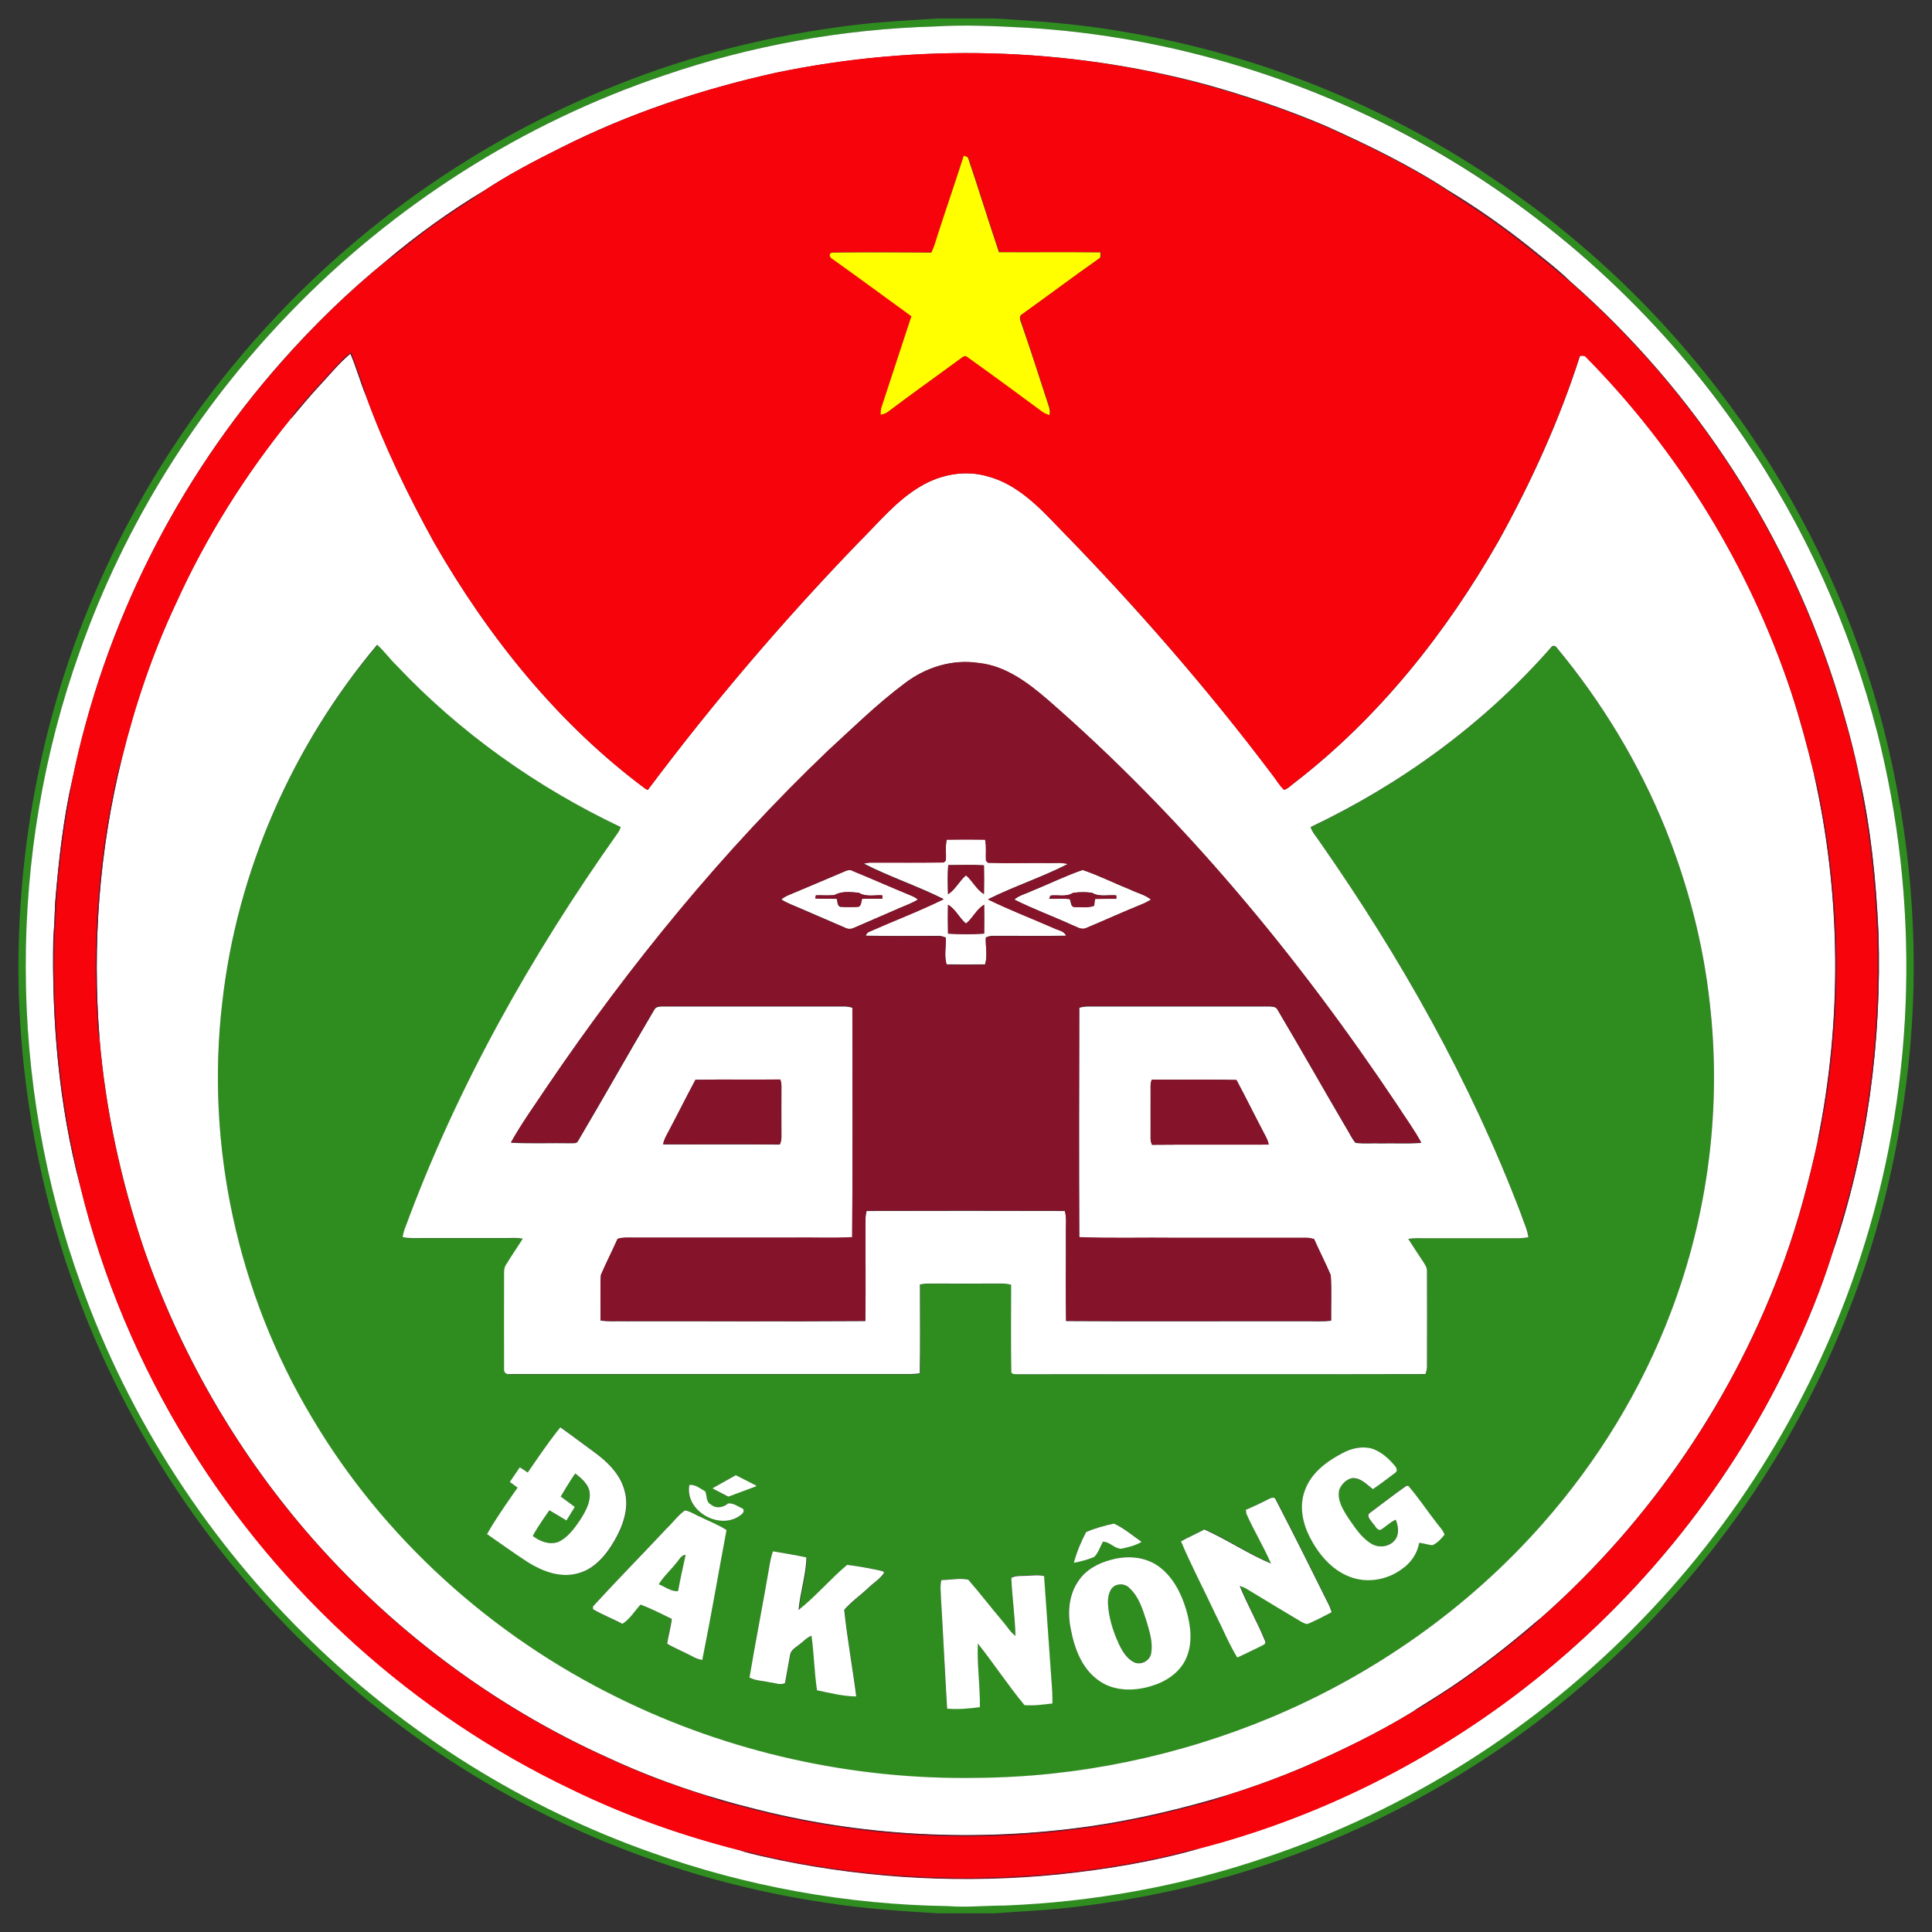 <?xml version="1.0" encoding="UTF-8"?> <svg xmlns="http://www.w3.org/2000/svg" xmlns:xlink="http://www.w3.org/1999/xlink" version="1.1" id="Layer_1" x="0px" y="0px" viewBox="0 0 1044 1044" style="enable-background:new 0 0 1044 1044;" xml:space="preserve"><rect x="0" y="0" width="1044" height="1044" fill="#333333" stroke="none"/> <style type="text/css"> .st0{fill:#2F8D20;} .st1{fill:#FFFFFF;} .st2{fill:#F7030C;} .st3{fill:#FFFF00;} .st4{fill:#851329;} </style> <g> <g> <g> <path class="st0" d="M506.6,10h30.5c23.5,1.3,47.1,3.1,70.3,7.2C683.5,29.9,756.4,60.2,819,105c55,39,102,89.2,137.7,146.3 c31.4,50.4,54.2,106.4,66.3,164.6c11.8,56.1,14.4,114.2,6.9,171c-5.4,41.9-15.7,83.3-31.4,122.6c-26.3,67.2-67.3,128.5-119,178.9 c-51.6,50.4-114,89.8-181.8,114.5c-40.1,14.7-82.1,24.1-124.6,28.4c-11.9,1.2-23.8,1.7-35.7,2.6h-30.6 c-19.9-1.2-39.9-2.5-59.7-5.6c-83.3-12.1-163.4-45.4-230.8-95.8c-59.1-43.9-108.5-100.7-143.7-165.3 C32.6,694.6,11.3,611.9,10,529c-0.8-72.1,13.3-144.6,42.2-210.8c28-64.8,69.8-123.5,121.5-171.5 c46.5-43.1,100.9-77.6,159.9-100.9c41-16.4,84.3-27,128.2-32.3C476.8,11.7,491.7,11,506.6,10z M505.2,14.3 c-49.8,1.4-99.4,10.3-146.5,26.5c-76.3,25.7-146,70.2-201.9,128c-50.4,52-89.6,114.9-113.7,183.2c-39.1,109.5-38.9,232.7,0.7,342 c26.1,72.9,69.4,139.5,125,193.2c52,50.4,114.8,89.5,183.1,113.6c51.3,18.4,105.7,28.2,160.2,29c10.3,0.8,20.6-0.2,30.9-0.3 c47.6-1.9,95-10.4,140.1-25.7c77.3-25.6,148.1-70.6,204.6-129.3c55.2-57.1,96.8-127.3,120.1-203.2 c27.5-88.9,29.5-185.3,6.7-275.4c-14.7-57-39.2-111.5-72.5-160.1c-42.3-62.1-98.6-114.6-163.4-152.7 C710.8,43.6,633.6,19.7,555,15C538.5,14.1,521.8,13.3,505.2,14.3z"></path> </g> <g> <path class="st0" d="M120.1,541.8C128,470.9,158,403,203.9,348.6c0.1-0.1,0.3-0.1,0.4,0c3.7,3.3,6.6,7.4,10.2,10.9 c34.3,36.5,75.8,65.9,121,87.4c0.1,0.1,0.2,0.2,0.1,0.3c-0.4,1.1-0.9,2.2-1.6,3.1c-46.6,65.9-86.6,136.8-114.6,212.6 c-0.7,1.8-1.2,3.6-1.5,5.5c0,0.1,0.1,0.3,0.2,0.3c3.6,0.7,7.2,0.4,10.8,0.4c15,0,30,0,45,0c2.8,0,5.7-0.2,8.5,0.4 c0.2,0,0.3,0.2,0.2,0.4c-3,4.6-6,9.1-8.9,13.8c-1.1,1.6-1,3.5-1,5.4c0.1,17,0,34,0,50.9c-0.2,1.9,1.3,3.1,3.1,2.7 c70.7,0,141.4,0,212.2,0c3,0,6,0.1,9-0.3c0.1,0,0.2-0.1,0.2-0.3c0.3-15.8,0.1-31.7,0.1-47.6c0-0.1,0.1-0.2,0.2-0.3 c1.4-0.3,2.9-0.5,4.4-0.5c13.4,0.1,26.7,0,40.1,0c1.5-0.1,2.9,0.2,4.4,0.5c0.1,0,0.2,0.1,0.2,0.3c-0.1,15.5-0.2,31.1,0.1,46.6 c-0.2,1.7,2.1,1.4,3.2,1.6c0,0,0,0,0,0c73.5-0.1,146.9,0.1,220.4-0.1c0.1,0,0.2-0.1,0.2-0.2c0.4-1.5,0.8-3,0.7-4.5 c-0.1-17,0-34,0-51c0.1-2-1.1-3.6-2.1-5.1c-2.6-4-5.2-8-7.8-11.9c-0.1-0.2,0-0.4,0.2-0.4c2.8-0.6,5.6-0.3,8.5-0.4c17,0,34,0,51,0 c1.6,0,3.2-0.2,4.8-0.4c0.1,0,0.2-0.2,0.2-0.3c-0.6-4.4-2.7-8.4-4.1-12.5c-27.2-71.5-65-138.6-108.8-201.1 c-1.6-2.5-3.8-4.7-4.8-7.6c0-0.1,0-0.3,0.1-0.3c49-23.3,93.7-56,129.6-96.8c0.6-1.2,2.3-1.3,3.1-0.2c24.5,29.5,44.6,62.7,59,98.3 c12,30,20.3,61.6,23.8,93.8c6.5,56.3-0.8,114-20.9,166.9c-15.8,42.1-39.7,81-69.5,114.7c-40,45.4-90.8,81.1-146.5,104.5 c-50.3,21-104.6,32.3-159.1,32.7c-67,1.2-134.2-13.7-194.3-43.4c-68-33.5-126.8-86.3-165.4-151.7 C128.5,698.9,111,619,120.1,541.8z M285,795.5c-0.6-0.4-2.6-1.7-3.8-2.4c-0.1-0.1-0.2,0-0.3,0.1c-1.4,2.1-4.5,6.5-5.2,7.5 c-0.1,0.1,0,0.3,0.1,0.3l3.8,2.8c0.1,0.1,0.1,0.2,0.1,0.3c-1.3,1.9-11.7,16.4-16.2,24.7c-0.1,0.1,0,0.3,0.1,0.3 c7.4,5.1,14.7,10.4,22.2,15.3c7.8,4.8,17.4,8.4,26.6,5.8c8.9-2.3,15.3-9.7,19.6-17.3c4.7-8,8.3-17.6,5.8-27 c-2.3-9-9.3-15.9-16.5-21.2c-6.1-4.4-12-8.9-18.1-13.3c-0.1-0.1-0.3-0.1-0.3,0c-6.1,7.2-16.1,22-17.4,24 C285.3,795.6,285.1,795.6,285,795.5z M725.3,785.3c-8.3,4.5-16.8,10.6-20.1,19.9c-3.1,8.2-1.3,17.5,2.6,25.1 c4.6,9.1,11.6,17.6,21.3,21.4c9.3,3.8,20.5,2,28.5-4c4.8-3.2,8.3-8.3,9.3-13.9c0-0.1,0.1-0.2,0.3-0.2c2.3,0.3,4.5,1.1,6.8,1.3 c0.1,0,0.1,0,0.1,0c2.6-1.2,4.6-3.4,6.4-5.6c0.1-0.1,0.1-0.2,0-0.3c-0.9-2.4-2.9-4.2-4.3-6.2c-5.2-6.6-9.8-13.7-15.3-20l-1,0 c-6.7,4.7-13.1,9.8-19.7,14.6c-2.3,1.7,0.5,4,1.5,5.6c1.3,1.2,2,3.9,4.1,3.6c0,0,0.1,0,0.1,0c2.7-1.6,5-4,7.9-5.3 c0.1-0.1,0.3,0,0.4,0.1c1.3,3.2,1.8,7.1-0.1,10.2c-2.8,4.2-9.1,5.2-13.3,2.5c-5.3-3.3-8.7-8.8-12.3-13.8 c-2.9-4.5-6.2-9.7-4.9-15.2c0,0,0,0,0,0c1.2-3,3.8-5.8,7.1-6.3c0,0,0,0,0.1,0c4.5-0.2,7.6,3.4,10.9,5.9c0.1,0.1,0.2,0.1,0.3,0 c4-2.8,7.9-5.8,11.8-8.7c1.4-0.8,1-2.7,0-3.6c-3.4-4-7.4-7.8-12.5-9.5C736,781.3,730.2,782.5,725.3,785.3z M385.8,804.7l7.6,4 c0.1,0,0.1,0,0.2,0l14.8-5.5c0.2-0.1,0.2-0.4,0-0.5l-10.8-5.5c-0.1,0-0.2,0-0.2,0l-11.7,6.6C385.4,804,385.4,804.5,385.8,804.7z M372.7,802.4c-0.1,0-0.2,0.1-0.3,0.2c-2.3,13.7,15.8,24.1,27,16.7c1.2-0.9,3.3-2.2,2.1-3.9c0,0-0.1-0.1-0.1-0.1 c-2.5-1.2-5.1-3.1-7.9-2.9c-0.1,0-0.1,0-0.1,0.1c-2.7,2.3-6.6,3-9.5,0.5c-2.6-1.4-2-4.7-2.9-7c0-0.1-0.1-0.1-0.1-0.1 C378.4,804.5,375.8,802.3,372.7,802.4z M685.9,809.9c-4.1,2-8.2,4-12.3,5.9c-0.2,0.4-0.2,0.6-0.4,1c4,9.4,9.5,18,13.5,27.4 c0.1,0.2-0.1,0.4-0.3,0.3c-12.1-5.2-23.2-12.7-35.2-18.1c-0.1,0-0.2,0-0.2,0c-4.1,2.1-8.3,3.9-12.3,6.2c-0.1,0.1-0.2,0.2-0.1,0.3 c5.6,13.2,12.3,26,18.4,39c4,7.8,7.3,15.9,11.8,23.4c0.1,0.1,0.2,0.2,0.3,0.1c4.2-2,8.4-4,12.6-6.1c0,0,0,0,0,0 c0.9-0.6,2.6-1,2.2-2.5c-4.1-10-9.6-19.5-13.6-29.5c-0.1-0.2,0.1-0.4,0.3-0.3c1.1,0.3,2.1,0.7,3.1,1.4c9.8,6,19.6,11.7,29.4,17.7 c1.2,0.6,2.5,1.8,4.1,1.2c4.2-1.9,8.4-3.9,12.4-6.1c0.1-0.1,0.2-0.2,0.1-0.3c-0.4-1.2-0.8-2.3-1.3-3.5c0,0,0,0,0,0 c-9.6-19-19-38.2-28.8-57.1C688.9,808.8,687,809.3,685.9,809.9z M360.1,826.1c-13.1,14-26.6,27.7-39.6,41.8 c0.1,0.8,0.2,1.2,0.3,2c4.9,2.8,10.3,4.8,15.2,7.5c0.1,0,0.2,0,0.3,0c3.9-2.6,6.4-6.7,9.5-10.2c0.1-0.1,0.2-0.1,0.3-0.1 c5.7,2,11.1,4.9,16.6,7.6c0.1,0,0.2,0.2,0.1,0.3c-0.5,4.4-1.7,8.6-2.4,13c0,0.1,0,0.2,0.1,0.3c4.4,2.5,9.1,4.4,13.6,6.8 c1.6,0.8,3.3,1.5,5.1,1.9c0.1,0,0.3-0.1,0.3-0.2c4.7-23.2,8.7-46.5,13-69.8c0-0.1,0-0.2-0.1-0.3c-4.4-2.8-9.3-4.6-13.9-7 c-2.7-1.2-5.2-3.1-8.2-3.5c-0.1,0-0.1,0-0.2,0C366.3,818.9,363.5,822.9,360.1,826.1z M586.9,827.9c-2.6,5.1-5,10.5-6.3,16.1 c0,0.2,0.1,0.4,0.3,0.3c3.6-0.7,7.1-1.7,10.5-3.1c0,0,0.1,0,0.1-0.1c2.2-2.2,3.1-5.3,4.6-8c0-0.1,0.1-0.1,0.2-0.1 c3.7,0.1,6.1,3.8,9.7,3.8c0,0,0,0,0.1,0c3.6-0.8,7.3-1.7,10.6-3.5c0.2-0.1,0.2-0.3,0-0.4c-4.7-3.3-9.3-7.1-14.5-9.6 c-0.1,0-0.1,0-0.2,0c-5.1,1.1-10.2,2.5-14.9,4.5C586.9,827.8,586.9,827.9,586.9,827.9z M416,845c-3.5,20.4-7.4,40.8-10.9,61.3 c0,0.1,0,0.2,0.1,0.3c3.3,1.7,7.2,1.7,10.9,2.5c2.7,0.3,5.5,1.7,8.1,0.5c0.1,0,0.1-0.1,0.2-0.2c0.9-5,1.8-9.9,2.7-14.9 c0.3-2.7,2.9-4,4.8-5.7c2.1-1.6,3.9-3.8,6.4-4.8c0.2-0.1,0.3,0,0.4,0.2c1.3,9.6,1.4,19.4,2.9,29c0,0.1,0.1,0.2,0.2,0.2 c6.8,1.4,13.7,3.2,20.7,3.3c0.2,0,0.3-0.1,0.3-0.3c-2-15.5-4.9-30.8-6.4-46.3c0-0.1,0-0.1,0.1-0.2c3.8-4.4,8.6-7.8,12.8-11.8 c2.9-2.8,6.5-4.9,8.7-8.3l-0.7-0.8c0,0-0.1-0.1-0.1-0.1c-6.3-1.3-12.6-2.5-19-3.3c-0.1,0-0.1,0-0.2,0.1 c-9,7.5-16.6,16.6-25.7,23.9c-0.2,0.1-0.5,0-0.4-0.2c0.9-9.2,3.9-18.2,4.2-27.5c0-0.1-0.1-0.2-0.2-0.3 c-5.9-1.3-11.8-2.3-17.7-3.2c-0.1,0-0.2,0-0.3,0.2C416.8,840.6,416.3,842.8,416,845z M600.6,842.8c-7,1.8-14,5.5-18.1,11.6 c-5.1,7.5-5.8,17.1-4,25.7c1.9,10.3,6,21.2,14.7,27.6c8.2,6.1,19.4,6.1,28.8,3.3c7.8-2.2,15.2-7.1,18.7-14.6 c3.9-8.4,2.7-18,0.2-26.6c-2.7-9-7.3-18.1-15.2-23.7C618.5,841.1,608.9,840.5,600.6,842.8z M546.5,852.7 c0.4,10.3,1.9,20.5,2.1,30.8c0,0.2-0.3,0.4-0.4,0.2c-2.6-2.2-4.3-5.1-6.5-7.6c-6.2-7.4-12.1-15.2-18.5-22.5c0,0-0.1-0.1-0.1-0.1 c-4.6-1-9.5,0.2-14.2,0.2c-0.1,0-0.2,0.1-0.3,0.2c-0.7,3.3-0.2,6.6-0.1,9.9c1.2,19.7,2,39.5,3.2,59.2c0,0.1,0.1,0.2,0.2,0.2 c5.8,0.4,11.6-0.1,17.3-0.8c0.1,0,0.2-0.1,0.2-0.3c0.2-11.2-1.5-22.3-1.1-33.4c0-0.2,0.3-0.3,0.5-0.2c8.5,10.6,16,22.1,24.7,32.6 c0,0.1,0.1,0.1,0.2,0.1c4.9,0.3,9.9-0.3,14.7-0.9c0.1,0,0.2-0.1,0.2-0.2c0.1-2.1,0-4.2-0.1-6.3c-1.5-20.7-2.9-41.4-4.4-62.1 c0-0.1-0.1-0.2-0.2-0.2c-3-0.8-6.1-0.3-9.1-0.2c-2.8,0.2-5.6-0.1-8.2,1C546.6,852.5,546.5,852.6,546.5,852.7z"></path> </g> <path class="st0" d="M303,808.7c0,0,5-8.6,7.9-12.5c3.5,2.8,7.4,6.1,7.8,10.9c0.4,5.3-2.6,10-5.3,14.4c-3.1,4.6-6.5,9.6-11.9,11.8 c-4.8,1.6-9.8-0.4-13.6-3.3c2.5-4.9,9-13.9,9-13.9l9.2,5.5l4.5-7.3L303,808.7z"></path> <path class="st0" d="M365.5,844.5c1.6-1.5,2.5-4.1,5-4.3c-1.3,6.5-2.9,13-4.1,19.6c-3.8,0.3-7-2.4-10.4-3.7 C358.6,851.8,362.4,848.4,365.5,844.5z"></path> <path class="st0" d="M603.4,856.5c2.5-0.8,5.4-0.1,7.2,1.8c4.8,4.5,6.7,11.1,8.8,17.2c1.6,5.7,3.7,11.6,2.7,17.5 c-0.5,4.2-5.4,6.9-9.2,5.2c-4.1-2.1-6.6-6.3-8.5-10.4c-3.1-6.9-5.4-14.2-5.7-21.8C598.7,862.5,599.5,857.8,603.4,856.5z"></path> </g> <g> <g> <path class="st1" d="M505.2,14.3c16.6-1,33.2-0.2,49.8,0.7c78.5,4.7,155.7,28.6,223.6,68.3c64.8,38,121.1,90.5,163.4,152.7 c33.3,48.6,57.8,103.1,72.5,160.1c22.8,90.1,20.8,186.5-6.7,275.4c-23.3,75.9-64.8,146.1-120.1,203.2 c-56.5,58.7-127.2,103.6-204.6,129.3c-45.1,15.3-92.6,23.8-140.1,25.7c-10.3,0-20.6,1.1-30.9,0.3c-54.5-0.8-108.8-10.6-160.2-29 c-68.3-24.1-131.1-63.3-183.1-113.6c-55.7-53.7-98.9-120.3-125-193.2C4.2,584.7,3.9,461.6,43.1,352 c24.1-68.3,63.3-131.2,113.7-183.2c55.9-57.9,125.6-102.3,201.9-128C405.8,24.6,455.4,15.7,505.2,14.3z M419.3,39.3 c-40.2,8.9-79.6,22-116.4,40.6c-14.2,7.1-28.3,14.5-41.5,23.2c-18.6,11.2-36.2,23.9-52.8,37.9c-20.4,16.6-39.3,35-56.7,54.7 C95.7,259.3,56.3,337.7,39.2,420.7c-5.1,22.1-7.5,44.7-9.4,67.2c-0.2,6.4-0.5,12.7-1,19c-0.8,44.8,3,90,14.4,133.4 c12,49.6,32.1,97.2,58.9,140.6c49.4,80,122,145.6,206.9,186c28.9,14.1,59.4,24.9,90.5,32.8c7.3,2.3,14.9,3.8,22.4,5.4 c49.3,10,100.1,12.6,150.2,7.6c25.7-2.7,51.4-6.8,76.2-14c61.4-15.9,119.5-44.4,170.2-82.5c63-47.5,114.6-110,148.5-181.3 c9.1-18.7,17-38,23.2-57.8c19-55.5,26.7-114.7,24.9-173.3c-1.3-28-4.1-56-10.2-83.4c-2.9-14.7-6.9-29.2-11.2-43.5 c-26.3-86.5-77.3-165.4-145.3-225c-6.9-6.7-14.6-12.5-22.1-18.6c-13.8-11-28.4-21.2-43.6-30.4c-20.8-13.6-43.3-24.5-65.9-34.7 c-21-9-42.8-16.3-64.8-22.5C576.3,25.3,495.9,23.4,419.3,39.3z"></path> </g> <g> <path class="st1" d="M173.4,207.5c5.2-5.6,10-11.5,15.9-16.4c3.3,7.6,5.4,15.6,8.6,23.2c10,27.3,22.7,53.5,36.7,78.9 c29.3,51,66.9,98,114.4,133.2l1.1,0.4c35.1-46.9,73.2-91.5,113.9-133.7c10.7-10.6,20.4-22.7,33.6-30.4 c10.8-6.4,24.2-8.9,36.4-5.2c15.6,4.2,27.2,16.2,38,27.5c41.3,42.3,80.3,86.9,115.9,134.1c2,2.5,3.6,5.4,6,7.7 c2.1-0.6,3.7-2.4,5.5-3.7c45.7-35.2,82.2-81.2,110.6-131.1c17.6-31.8,32.7-65,43.8-99.7c1.1,0,2.5-0.4,3.3,0.7 c49.9,50.6,88,112.8,110.5,180.1c4.8,14.7,8.9,29.7,12.5,44.7c14.9,65.3,15.5,133.8,2,199.4c-4.7,21.3-10.3,42.5-17.7,63.1 c-26.7,74.4-72.5,141.7-131.7,193.9c-13.4,11.6-27.2,22.6-41.7,32.8c-8.9,6.3-18.2,11.9-27.4,17.8 c-18.8,11.5-38.6,21.1-58.8,29.9c-13.8,5.9-27.9,11-42.3,15.5c-24,7.2-48.4,13-73.2,16.6c-61.4,8.8-124.6,5.6-184.6-10.2 c-7.8-1.9-15.5-4.2-23.2-6.5c-18-5.6-35.7-12.3-52.7-20.2c-62.6-28.1-118.7-70.5-163.4-122.5c-38.4-44.8-68.2-96.8-87.6-152.5 c-12.4-36.8-20.7-75-24-113.6c-4-50.8-0.2-102.2,12.1-151.7c7.1-28.7,16.6-56.9,29.2-83.6c16.2-35.8,37.3-69.3,62-99.8 C162.5,220,167.7,213.5,173.4,207.5z M120.1,541.8c-9.1,77.2,8.4,157.1,48.2,223.8c38.6,65.4,97.3,118.2,165.4,151.7 c60.1,29.7,127.3,44.6,194.3,43.4C582.4,960.3,636.7,949,687,928c55.8-23.4,106.5-59.1,146.5-104.5 c29.8-33.7,53.6-72.6,69.5-114.7c20.1-52.9,27.4-110.7,20.9-166.9c-3.5-32.2-11.8-63.7-23.8-93.8c-14.4-35.6-34.5-68.8-59-98.3 c-0.8-1.2-2.5-1-3.1,0.2c-35.9,40.9-80.7,73.6-129.8,96.9c0.9,3,3.2,5.3,4.8,7.8c43.8,62.6,81.6,129.6,108.8,201.1 c1.4,4.3,3.5,8.3,4.1,12.8c-1.7,0.2-3.4,0.5-5.1,0.5c-17,0-34,0-51,0c-3,0-5.9-0.2-8.8,0.4c2.7,4.1,5.3,8.2,8,12.2 c1,1.6,2.2,3.2,2.1,5.1c0.1,17,0,34,0,51c0.1,1.6-0.3,3.2-0.8,4.7c-73.5,0.2-147.1,0-220.6,0.1c-1.1-0.1-3.4,0.2-3.2-1.6 c-0.3-15.6-0.1-31.2-0.1-46.8c-1.5-0.3-3-0.6-4.6-0.6c-13.4,0-26.7,0.1-40.1,0c-1.6,0-3.1,0.2-4.6,0.5c0,16,0.2,32-0.1,48 c-3.1,0.5-6.2,0.4-9.3,0.4c-70.7,0-141.4,0-212.2,0c-1.8,0.4-3.3-0.8-3.1-2.7c-0.1-17,0-34,0-50.9c0-1.9-0.1-3.8,1-5.4 c2.9-4.8,6.1-9.4,9.1-14.1c-2.9-0.7-5.9-0.4-8.8-0.4c-15,0-30,0-45,0c-3.7,0-7.4,0.3-11.1-0.5c0.3-2,0.8-3.9,1.6-5.7 c27.9-75.8,68-146.8,114.6-212.6c0.7-1,1.3-2.1,1.6-3.3c-45.3-21.5-86.8-50.9-121.2-87.4c-3.6-3.5-6.6-7.7-10.4-11.1 C158.1,402.8,128,470.8,120.1,541.8z M489.1,369.1c-14.8,11-28,24-41.5,36.5c-57.1,54.5-107.4,116-151.7,181.3 c-6.7,10.1-13.9,20-19.8,30.6c10.6,0.6,21.3,0.1,32,0.3c1.5-0.1,3.6,0.4,4.3-1.3c13.9-23.5,27.3-47.4,41.2-70.9 c0.8-1.6,2.8-1.7,4.4-1.7c33,0,66,0,99,0c1.2,0.1,2.4,0.3,3.6,0.7c0.1,41.4,0.2,82.7-0.1,124.1c-10.2,0.5-20.4,0.1-30.5,0.2 c-29,0-58,0-87,0c-3.1,0-6.3-0.3-9.3,0.7c-2.9,6.5-6.2,12.9-9,19.5c-0.5,8.1,0,16.3-0.2,24.5c4.5,0.7,9,0.2,13.5,0.4 c43.2-0.1,86.4,0.2,129.6-0.1c0.3-18.5,0-37.1,0.1-55.7c0.1-1.3,0.3-2.5,0.6-3.8c35.7-0.1,71.4-0.1,107.1,0 c1.1,3.8,0.5,7.8,0.6,11.8c0.1,15.9-0.2,31.8,0.1,47.7c42.9,0.3,85.8,0,128.7,0.1c4.8-0.1,9.7,0.3,14.5-0.3 c-0.1-8.2,0.3-16.4-0.2-24.5c-2.8-6.6-6.1-12.9-9-19.5c-1.4-0.4-2.8-0.7-4.3-0.7c-23.3,0-46.7,0-70.1,0 c-17.5-0.2-35,0.3-52.5-0.3c-0.2-41.4-0.1-82.7,0-124.1c3.1-1,6.4-0.6,9.7-0.7c31,0,62,0,93,0c1.5,0.1,3.6,0,4.4,1.7 c12.6,21.2,24.7,42.7,37.2,64c1.7,2.6,2.9,5.6,5,8c4.5,0.6,9,0.1,13.5,0.3c7.3-0.2,14.7,0.3,22-0.3c-3.8-7.1-8.6-13.6-13-20.4 c-53.7-80.4-115.9-155.6-189-219.1c-10.6-9.2-22.7-18.2-37.1-19.7C514.8,356,500.4,360.5,489.1,369.1z M375.8,583.5 c-5.4,10.1-10.5,20.4-15.8,30.5c-0.8,1.4-1.3,2.8-1.6,4.4c21,0.1,42-0.1,63,0.1c0.7-1.4,0.9-3,0.9-4.5c-0.1-9,0-18,0-27 c0-1.2-0.2-2.4-0.6-3.6C406.3,583.5,391.1,583.2,375.8,583.5z M622.4,583.4c-0.5,1.2-0.7,2.3-0.7,3.6c0,9,0,18,0,27.1 c-0.1,1.5,0.1,3.1,0.8,4.5c21-0.2,42,0,63-0.1c-0.3-1.3-0.7-2.6-1.3-3.8c-5.4-10.3-10.6-20.8-16.1-31.1 C653,583.2,637.7,583.5,622.4,583.4z"></path> </g> <g> <path class="st1" d="M511.1,465c0.3-3.8-0.4-7.6,0.5-11.4c6.9-0.1,13.8-0.1,20.7,0c0.9,3.7,0.3,7.6,0.5,11.4 c0.3,0.3,0.8,0.8,1.1,1.1c11,0.3,22,0,32.9,0.1c3.4,0.1,7-0.4,10.3,0.6c-14,7.2-29.1,12.1-43.2,19.1 c11.6,5.7,23.6,10.4,35.5,15.5c2.3,1.2,5.6,1.4,6.7,4.2c-13.4,0.3-26.9,0-40.3,0.1c-1.1,0.1-2.1,0.4-3.1,0.9 c-0.2,4.8,1,9.8-0.4,14.5c-6.9,0.1-13.9,0.1-20.8,0c-1.4-4.8-0.2-9.7-0.4-14.5c-1.3-0.5-2.7-1-4.2-0.9c-13,0-26.1,0.2-39.1-0.1 c0.3-0.9,0.8-1.6,1.6-2.1c13.5-6,27.3-11.2,40.5-17.7c-14.1-7.1-29.2-12-43.2-19.2c1.4-0.4,2.8-0.6,4.2-0.6c13,0,26,0.2,39.1-0.1 C510.3,465.8,510.8,465.3,511.1,465z M512.4,467.5c-0.4,5.2-0.3,10.5-0.1,15.7c4-2.5,6.1-7.2,9.7-10.2c3.6,3,5.6,7.7,9.7,10.1 c0.1-5.2,0.1-10.3,0-15.5C525.3,467.2,518.9,467.4,512.4,467.5z M512.3,488.9c-0.1,5.2-0.1,10.4,0,15.6c6.5,0.4,13,0.4,19.5,0 c0-5.2,0.1-10.4,0-15.6c-4.1,2.4-6.1,7.2-9.8,10.2C518.3,496,516.4,491.3,512.3,488.9z"></path> </g> <g> <path class="st1" d="M456.6,470.8c1.4-0.6,2.9-0.9,4.3-0.2c10.7,4.4,21.3,9.1,32,13.5c1.1,0.5,2.2,1.2,3.2,1.9 c-3,2-6.4,3.1-9.6,4.5c-8.3,3.6-16.6,7.2-24.9,10.8c-1.6,0.8-3.4,0.8-4.9,0c-8.1-3.5-16.2-7-24.3-10.5c-3.4-1.5-7-2.7-10.2-4.8 c1-0.8,2-1.4,3.1-2C435.7,479.7,446.1,475.2,456.6,470.8z M440.9,483.8c-0.1,0.4-0.3,1.3-0.4,1.7c3.9,0.2,7.8,0.1,11.6,0.2 c0.5,1.4,0.2,3.6,1.8,4.3c3.3,0.2,6.7,0.2,10,0c1.5-0.9,1.2-2.9,1.8-4.3c3.7-0.2,7.4-0.1,11-0.1c0-0.4-0.1-1.4-0.1-1.8 c-4.3-0.2-8.9,1-12.7-1.4c-4.4-0.3-9.1-1-13.1,1.3C447.6,484,444.2,483.8,440.9,483.8z"></path> </g> <g> <path class="st1" d="M557.4,481.5c9.2-3.7,18.2-8.2,27.6-11.4c8.7,2.9,16.9,7.1,25.5,10.5c3.8,1.9,8.1,2.8,11.5,5.5 c-1.6,1-3.3,1.9-5.1,2.6c-10.1,4.1-20,8.6-30,12.8c-2.7,1.2-5.3-0.8-7.7-1.7c-10.3-4.7-21-8.6-31.1-13.7 C550.7,483.7,554.3,483,557.4,481.5z M579.8,482.5c-3.7,2.4-8.1,0.9-12.2,1.4c-0.2,0.4-0.5,1.3-0.7,1.7c3.7,0.1,7.4-0.2,11.1,0.2 c0.8,1.5,0.4,4.5,2.8,4.3c3.4-0.1,7,0.5,10.3-0.7c0.2-1.3,0.3-2.5,0.5-3.7c3.8-0.1,7.7-0.1,11.5-0.1v-1.8 c-4.4-0.4-9.1,1-13.1-1.4C586.8,482,583.2,482,579.8,482.5z"></path> </g> <g> <path class="st1" d="M285.2,795.7c0,0,11.2-16.7,17.6-24.4c6.2,4.4,12.2,9,18.3,13.4c7.3,5.3,14.3,12.2,16.5,21.2 c2.5,9.3-1.1,19-5.8,27c-4.4,7.6-10.8,15.1-19.6,17.3c-9.2,2.6-18.8-1-26.6-5.8c-7.6-4.9-15-10.3-22.4-15.4 c4.8-8.8,16.5-25.1,16.5-25.1l-4.2-3.1l5.4-7.9L285.2,795.7z M303,808.7l7.6,5.6l-4.5,7.3l-9.2-5.5c0,0-6.5,9-9,13.9 c3.8,2.9,8.8,4.9,13.6,3.3c5.3-2.3,8.7-7.2,11.9-11.8c2.7-4.3,5.6-9.1,5.3-14.4c-0.3-4.8-4.3-8.1-7.8-10.9 C308,800.1,303,808.7,303,808.7z"></path> </g> <path class="st1" d="M725.3,785.3c4.9-2.7,10.7-4,16.1-2.5c5.1,1.7,9.2,5.5,12.5,9.5c0.9,1,1.4,2.8,0,3.6c-4,3-7.9,6-12,8.8 c-3.4-2.5-6.5-6.2-11.1-6c-3.3,0.6-5.9,3.3-7.1,6.3c-1.3,5.6,2,10.8,4.9,15.3c3.5,5,6.9,10.5,12.3,13.8c4.2,2.7,10.5,1.8,13.3-2.5 c2-3.2,1.3-7.2,0-10.4c-3.1,1.3-5.3,3.8-8.2,5.5c-2.1,0.3-2.9-2.4-4.2-3.6c-1-1.6-3.8-4-1.5-5.6c6.6-4.9,13-9.9,19.7-14.6l1,0 c5.5,6.3,10.1,13.4,15.3,20c1.5,2.1,3.5,3.9,4.3,6.4c-1.8,2.2-3.9,4.6-6.6,5.7c-2.4-0.2-4.7-1.1-7.1-1.3c-1,5.8-4.5,10.9-9.4,14.2 c-8,6-19.2,7.8-28.5,4c-9.7-3.8-16.7-12.4-21.3-21.4c-3.9-7.7-5.7-16.9-2.6-25.1C708.5,795.8,717,789.7,725.3,785.3z"></path> <path class="st1" d="M397.7,797.2l10.8,5.5c0.2,0.1,0.2,0.4,0,0.5l-14.8,5.5c-0.1,0-0.1,0-0.2,0l-8.1-4.2c-0.2-0.1-0.2-0.4,0-0.5 l12.1-6.8C397.5,797.1,397.6,797.1,397.7,797.2z"></path> <path class="st1" d="M372.5,802.4c3.3-0.3,5.9,2,8.6,3.5c1,2.3,0.3,5.6,2.9,7c2.9,2.5,6.8,1.8,9.5-0.5c2.8-0.3,5.5,1.8,8,2.9 c1.2,1.8-0.8,3.1-2.1,4C388.2,826.8,370,816.3,372.5,802.4z"></path> <path class="st1" d="M685.9,809.9c1.1-0.6,3-1.1,3.5,0.5c9.8,18.9,19.3,38,28.8,57.1c0.5,1.2,1,2.4,1.4,3.7 c-4.1,2.2-8.3,4.3-12.6,6.2c-1.5,0.5-2.8-0.6-4.1-1.2c-9.8-5.9-19.6-11.7-29.4-17.7c-1.1-0.7-2.4-1.1-3.6-1.5 c4.1,10.2,9.7,19.8,13.8,30c0.5,1.5-1.3,1.9-2.2,2.5c-4.3,2.1-8.6,4.2-12.9,6.2c-4.6-7.5-7.9-15.8-11.9-23.6 c-6.1-13.1-12.9-25.9-18.5-39.2c4.1-2.3,8.5-4.2,12.6-6.4c12.3,5.5,23.6,13.2,36,18.4c-3.9-9.2-9.3-17.8-13.3-27 c-0.1-0.5-0.2-1.5-0.3-2C677.6,814,681.8,812,685.9,809.9z"></path> <g> <path class="st1" d="M360.1,826.1c3.4-3.2,6.2-7.2,10-9.9c3,0.4,5.6,2.4,8.4,3.5c4.7,2.4,9.7,4.2,14.1,7.1 c-4.4,23.4-8.4,46.9-13.1,70.2c-1.9-0.3-3.7-1-5.3-1.9c-4.5-2.4-9.3-4.3-13.7-6.9c0.7-4.5,2-8.8,2.5-13.4 c-5.6-2.7-11.1-5.6-16.9-7.7c-3.2,3.5-5.7,7.8-9.8,10.4c-5.2-2.9-10.8-4.9-15.8-7.9c0-0.4,0-1.1-0.1-1.5 C333.4,853.9,346.9,840.2,360.1,826.1z M365.5,844.5c-3,3.9-6.9,7.3-9.5,11.6c3.4,1.3,6.5,4,10.4,3.7c1.2-6.6,2.7-13.1,4.1-19.6 C368,840.3,367,843,365.5,844.5z"></path> </g> <path class="st1" d="M586.9,827.9c4.8-2.1,10-3.5,15.1-4.6c5.3,2.5,10.1,6.5,14.9,9.9c-3.4,2-7.2,2.9-11,3.7 c-3.7,0-6.1-3.8-9.9-3.8c-1.5,2.7-2.4,6-4.7,8.2c-3.5,1.5-7.2,2.5-11,3.2C581.8,838.7,584.2,833.1,586.9,827.9z"></path> <path class="st1" d="M416,845c0.4-2.3,0.9-4.5,1.7-6.7c6,1,12.1,2,18.1,3.3c-0.3,9.6-3.4,18.8-4.3,28.4 c9.4-7.4,17.1-16.7,26.3-24.4c6.4,0.8,12.9,2,19.2,3.4l0.8,0.8c-2.2,3.4-5.8,5.5-8.7,8.3c-4.2,4-9.1,7.4-12.9,11.8 c1.6,15.6,4.5,31.2,6.5,46.8c-7.2,0-14.2-1.9-21.2-3.3c-1.5-9.8-1.6-19.7-3-29.5c-2.7,1-4.5,3.3-6.8,4.9c-1.9,1.6-4.5,2.9-4.8,5.7 c-0.9,5-1.8,10-2.7,15c-2.6,1.3-5.5-0.2-8.2-0.4c-3.7-0.9-7.6-0.8-11-2.6C408.5,885.9,412.5,865.5,416,845z"></path> <g> <path class="st1" d="M600.6,842.8c8.4-2.3,17.9-1.7,25.2,3.4c7.9,5.6,12.5,14.6,15.2,23.7c2.5,8.6,3.7,18.2-0.2,26.6 c-3.5,7.5-10.9,12.3-18.7,14.6c-9.4,2.9-20.6,2.9-28.8-3.3c-8.8-6.4-12.8-17.3-14.7-27.6c-1.8-8.6-1.1-18.3,4-25.7 C586.6,848.3,593.5,844.6,600.6,842.8z M603.4,856.5c-3.9,1.3-4.7,6-4.7,9.6c0.3,7.6,2.6,14.9,5.7,21.8c1.9,4.1,4.3,8.3,8.5,10.4 c3.9,1.7,8.7-1,9.2-5.2c1-6-1.1-11.9-2.7-17.5c-2-6.1-4-12.7-8.8-17.2C608.8,856.3,605.9,855.7,603.4,856.5z"></path> </g> <path class="st1" d="M546.5,852.6c2.6-1.3,5.6-0.9,8.4-1.1c3.1-0.1,6.3-0.6,9.3,0.2c1.5,20.8,2.9,41.5,4.4,62.3 c0.1,2.2,0.1,4.3,0.1,6.5c-5,0.6-10.1,1.3-15.1,0.9c-8.9-10.7-16.5-22.4-25.2-33.3c-0.5,11.5,1.3,22.9,1.1,34.4 c-5.9,0.8-11.8,1.3-17.7,0.8c-1.2-19.8-2.1-39.6-3.3-59.4c-0.1-3.4-0.6-6.8,0.2-10.1c4.8,0,9.8-1.2,14.5-0.2 c6.4,7.3,12.3,15.1,18.6,22.5c2.3,2.6,4.1,5.8,6.9,7.9C548.5,873.6,546.9,863.1,546.5,852.6z"></path> </g> <g> <g> <path class="st2" d="M419.3,39.3c76.6-16,157-14.1,232.5,6.7c22,6.2,43.8,13.5,64.8,22.5c22.7,10.2,45.1,21.1,65.9,34.7 c5.4,4.1,11.2,7.4,16.8,11.3c17.3,11.3,33,24.7,48.9,37.6c68,59.6,119,138.4,145.3,225c4.3,14.4,8.4,28.8,11.2,43.5 c2.1,13.1,4.7,26.2,6.2,39.4c6.9,57.2,4.4,115.7-8.4,172c-3.3,15.3-8.3,30.2-12.4,45.3c-6.2,19.8-14.1,39.1-23.2,57.8 c-33.9,71.3-85.6,133.8-148.5,181.3c-50.7,38.1-108.7,66.6-170.2,82.5c-8.4,1.5-16.7,4.1-25.1,5.7 c-56.8,11.6-115.5,13.3-172.9,5.1c-14-2-28-4.5-41.8-8c-3-0.8-6-1.4-9-1.9c-31.1-7.9-61.6-18.7-90.5-32.8 C224,926.6,151.4,861,102.1,781c-26.8-43.4-46.9-91-58.9-140.6c-2.6-12.8-5.7-25.5-7.6-38.5c-5.8-36.5-7.7-73.7-5.3-110.6 c1.1-23.7,4.8-47.2,8.9-70.6c17.2-83.1,56.5-161.4,112.8-224.9c17.4-19.7,36.3-38.2,56.7-54.7c7.8-5.3,14.8-11.6,22.5-17.2 c9.8-7.4,20.4-13.6,30.4-20.8c13.2-8.8,27.3-16.2,41.5-23.2C339.7,61.4,379.1,48.2,419.3,39.3z M520.8,84.1 c-4.5,14-9.3,28-13.7,42.1c-1.2,3.4-2.1,7-3.6,10.2c-17.8-0.1-35.6-0.2-53.4,0c-2.3,0.3-1.8,2.7,0,3.5 c14.3,10.2,28.4,20.6,42.6,30.9c-5.4,16.3-10.8,32.6-16.1,49c-0.5,1.4-0.4,2.8-0.5,4.2c1.5-0.3,3-0.8,4.2-1.8 c12.8-9.6,25.8-18.9,38.6-28.3c1.1-0.7,2.6-2.4,4-1.1c13.7,9.7,27.2,19.7,40.7,29.7c1.1,0.9,2.4,1.2,3.7,1.7 c0.3-1.4,0.3-2.8-0.2-4.2c-5-15-9.8-30.1-14.9-45.1c-0.6-1.7-1.8-4.2,0.4-5.3c13.8-9.9,27.4-20.1,41.3-29.9 c1.4-0.6,0.8-2.2,0.9-3.4c-18.3-0.1-36.6,0.1-54.8-0.1c-5.8-16.8-10.9-33.9-16.6-50.7C522.9,84.6,521.6,84.6,520.8,84.1z M181.8,197.7c-6.7,7.3-13.4,14.4-19.8,22c-1.8,2.1-3.8,4.1-4.9,6.6c-24.7,30.5-45.8,64-62,99.8C82.5,352.9,73,381,65.9,409.8 c-3.2,9.2-4.6,18.9-6.6,28.5c-6.3,34.2-8.7,69.1-7.2,103.8c0.9,6.4-0.1,13.1,1.7,19.4c3.2,38.7,11.6,76.9,24,113.6 c19.3,55.7,49.2,107.7,87.6,152.5c44.7,52,100.8,94.4,163.4,122.5c17.1,8,34.8,14.6,52.7,20.2c8.1,3.5,17,5.1,25.5,7.5 c75.1,19.3,155,19.3,230.1,0c8.5-2.4,17.3-4,25.4-7.5c14.3-4.5,28.5-9.6,42.3-15.5c20.1-8.8,40-18.4,58.8-29.9 c6.5-3,12.1-7.5,18.2-11.1c11.1-7.1,21.6-15.1,32-23.2c6.4-5.3,13.3-10.1,18.9-16.2c59.2-52.3,105.1-119.6,131.7-193.9 c7.4-20.6,13.1-41.8,17.7-63.1c2.3-6.5,2.8-13.5,4.2-20.3c8.3-50.6,8.1-102.5-0.5-153c-1.7-8.7-2.8-17.7-5.6-26.1 c-3.6-15.1-7.6-30-12.5-44.7C945,305.7,906.9,243.6,857,193c-0.8-1.1-2.2-0.7-3.3-0.7c-11.1,34.6-26.2,67.9-43.8,99.7 c-28.4,49.9-64.9,95.9-110.6,131.1c-1.8,1.3-3.3,3.1-5.5,3.7c-2.4-2.2-4-5.1-6-7.7C652.3,371.9,613.4,327.2,572,285 c-10.8-11.3-22.4-23.3-38-27.5c-12.2-3.7-25.6-1.2-36.4,5.2c-13.2,7.7-22.9,19.8-33.6,30.4c-40.7,42.1-78.8,86.8-113.9,133.7 l-1.1-0.4c-47.4-35.2-85.1-82.2-114.4-133.2c-14-25.4-26.8-51.6-36.7-78.9c-2.1-8.1-5.5-15.8-8-23.8 C186.6,192.1,184.3,195.1,181.8,197.7z"></path> </g> </g> <g> <path class="st3" d="M520.8,84.1c0.8,0.5,2.1,0.4,2.4,1.5c5.7,16.8,10.9,33.9,16.6,50.7c18.3,0.1,36.6-0.1,54.8,0.1 c-0.1,1.2,0.5,2.8-0.9,3.4c-13.9,9.8-27.5,20-41.3,29.9c-2.2,1.1-1,3.6-0.4,5.3c5.2,15,10,30.1,14.9,45.1c0.4,1.4,0.5,2.8,0.2,4.2 c-1.3-0.5-2.6-0.9-3.7-1.7c-13.5-10-27-19.9-40.7-29.7c-1.4-1.3-2.9,0.4-4,1.1c-12.9,9.5-25.9,18.7-38.6,28.3 c-1.2,1-2.7,1.5-4.2,1.8c0-1.4,0-2.9,0.5-4.2c5.3-16.4,10.8-32.7,16.1-49c-14.2-10.3-28.3-20.7-42.6-30.9c-1.8-0.9-2.3-3.3,0-3.5 c17.8-0.2,35.6-0.1,53.4,0c1.6-3.3,2.5-6.8,3.6-10.2C511.5,112.1,516.3,98.2,520.8,84.1z"></path> </g> <g> <path class="st4" d="M208.6,141.1c16.6-14,34.2-26.7,52.8-37.9c-9.9,7.2-20.6,13.4-30.4,20.8C223.4,129.5,216.4,135.8,208.6,141.1 z"></path> <path class="st4" d="M782.6,103.2c15.2,9.1,29.7,19.3,43.6,30.4c7.5,6,15.2,11.8,22.1,18.6c-16-13-31.7-26.4-48.9-37.6 C793.8,110.6,787.9,107.3,782.6,103.2z"></path> <path class="st4" d="M181.8,197.7c2.5-2.6,4.8-5.6,8.2-7.2c2.5,8,5.9,15.7,8,23.8c-3.2-7.6-5.3-15.6-8.6-23.2 c-5.9,4.9-10.7,10.8-15.9,16.4c-5.7,6.1-11,12.5-16.3,18.9c1.1-2.5,3.1-4.5,4.9-6.6C168.3,212.1,175.1,205,181.8,197.7z"></path> <g> <path class="st4" d="M489.1,369.1c11.3-8.5,25.7-13,39.8-10.9c14.4,1.5,26.5,10.6,37.1,19.7c73,63.5,135.3,138.7,189,219.1 c4.3,6.8,9.2,13.3,13,20.4c-7.3,0.6-14.7,0.1-22,0.3c-4.5-0.2-9,0.3-13.5-0.3c-2.1-2.4-3.3-5.3-5-8c-12.5-21.3-24.6-42.7-37.2-64 c-0.8-1.6-2.9-1.6-4.4-1.7c-31,0-62,0-93,0c-3.2,0.1-6.5-0.4-9.7,0.7c-0.1,41.4-0.2,82.7,0,124.1c17.5,0.6,35,0.1,52.5,0.3 c23.4,0,46.7,0,70.1,0c1.4,0,2.9,0.3,4.3,0.7c2.9,6.5,6.2,12.9,9,19.5c0.5,8.1,0.1,16.3,0.2,24.5c-4.8,0.6-9.7,0.2-14.5,0.3 c-42.9-0.1-85.8,0.2-128.7-0.1c-0.3-15.9,0-31.8-0.1-47.7c-0.1-3.9,0.5-7.9-0.6-11.8c-35.7-0.1-71.4-0.1-107.1,0 c-0.4,1.2-0.6,2.5-0.6,3.8c-0.1,18.5,0.2,37.1-0.1,55.7c-43.2,0.3-86.4,0.1-129.6,0.1c-4.5-0.1-9.1,0.4-13.5-0.4 c0.2-8.1-0.3-16.3,0.2-24.5c2.8-6.6,6.1-12.9,9-19.5c3-1,6.2-0.6,9.3-0.7c29,0,58,0,87,0c10.2-0.1,20.4,0.3,30.5-0.2 c0.3-41.4,0.1-82.7,0.1-124.1c-1.2-0.4-2.4-0.6-3.6-0.7c-33,0-66,0-99,0c-1.6,0-3.6,0.1-4.4,1.7c-13.9,23.5-27.3,47.4-41.2,70.9 c-0.8,1.7-2.9,1.1-4.3,1.3c-10.6-0.2-21.3,0.3-32-0.3c5.9-10.6,13.1-20.5,19.8-30.6c44.4-65.3,94.6-126.8,151.7-181.3 C461.1,393.1,474.3,380.1,489.1,369.1z M511.1,465c-0.3,0.3-0.8,0.8-1.1,1.1c-13,0.2-26,0.1-39.1,0.1c-1.5,0-2.9,0.2-4.2,0.6 c14,7.2,29.1,12.1,43.2,19.2c-13.2,6.5-27,11.7-40.5,17.7c-0.8,0.4-1.3,1.1-1.6,2.1c13,0.2,26.1,0.1,39.1,0.1 c1.5-0.1,2.9,0.3,4.2,0.9c0.1,4.8-1,9.7,0.4,14.5c6.9,0.1,13.9,0.1,20.8,0c1.5-4.7,0.2-9.7,0.4-14.5c1-0.5,2-0.7,3.1-0.9 c13.4-0.1,26.9,0.2,40.3-0.1c-1-2.8-4.4-3-6.7-4.2c-11.8-5.2-23.9-9.8-35.5-15.5c14-7.1,29.2-12,43.2-19.1 c-3.4-1-6.9-0.5-10.3-0.6c-11-0.1-22,0.2-32.9-0.1c-0.3-0.3-0.8-0.8-1.1-1.1c-0.3-3.8,0.3-7.6-0.5-11.4c-6.9-0.1-13.8-0.1-20.7,0 C510.7,457.4,511.4,461.2,511.1,465z M456.6,470.8c-10.4,4.4-20.9,8.9-31.4,13.3c-1.1,0.5-2.2,1.2-3.1,2 c3.2,2.1,6.8,3.2,10.2,4.8c8.1,3.5,16.2,7,24.3,10.5c1.6,0.8,3.4,0.8,4.9,0c8.3-3.6,16.6-7.2,24.9-10.8c3.2-1.4,6.6-2.6,9.6-4.5 c-1-0.8-2-1.4-3.2-1.9c-10.7-4.4-21.3-9.1-32-13.5C459.5,469.8,457.9,470.1,456.6,470.8z M557.4,481.5c-3.1,1.5-6.7,2.3-9.3,4.6 c10.1,5.1,20.8,9,31.1,13.7c2.5,0.9,5,2.9,7.7,1.7c10-4.2,19.9-8.7,30-12.8c1.8-0.7,3.5-1.6,5.1-2.6c-3.4-2.7-7.7-3.6-11.5-5.5 c-8.5-3.4-16.8-7.6-25.5-10.5C575.6,473.3,566.6,477.8,557.4,481.5z"></path> </g> <path class="st4" d="M59.3,438.2c2-9.5,3.4-19.3,6.6-28.5c-12.3,49.5-16.1,100.9-12.1,151.7c-1.8-6.3-0.8-13-1.7-19.4 C50.7,507.3,53.1,472.4,59.3,438.2z"></path> <path class="st4" d="M980.1,417.8c2.9,8.4,3.9,17.4,5.6,26.1c8.6,50.5,8.8,102.5,0.5,153c-1.4,6.8-1.9,13.7-4.2,20.3 C995.5,551.6,994.9,483.2,980.1,417.8z"></path> <path class="st4" d="M29.8,487.9c1.9-22.5,4.3-45.1,9.4-67.2c-4.1,23.4-7.8,46.9-8.9,70.6c-2.4,36.9-0.4,74.1,5.3,110.6 c1.9,13,5,25.7,7.6,38.5C31.8,597,27.9,551.8,28.8,507C29.3,500.6,29.6,494.3,29.8,487.9z"></path> <path class="st4" d="M1004.8,420.6c6.2,27.4,8.9,55.4,10.2,83.4c1.9,58.6-5.8,117.7-24.9,173.3c4.2-15.1,9.1-30,12.4-45.3 c12.8-56.3,15.3-114.7,8.4-172C1009.6,446.8,1006.9,433.7,1004.8,420.6z"></path> <path class="st4" d="M512.4,467.5c6.4,0,12.9-0.3,19.3,0.1c0.1,5.2,0.1,10.3,0,15.5c-4.1-2.4-6.1-7.1-9.7-10.1 c-3.6,3-5.7,7.7-9.7,10.2C512.2,477.9,512,472.7,512.4,467.5z"></path> <path class="st4" d="M440.9,483.8c3.4-0.1,6.7,0.2,10.1-0.1c4-2.4,8.7-1.6,13.1-1.3c3.8,2.4,8.4,1.2,12.7,1.4 c0,0.5,0.1,1.4,0.1,1.8c-3.7,0-7.4,0-11,0.1c-0.5,1.4-0.3,3.5-1.8,4.3c-3.3,0.2-6.7,0.2-10,0c-1.6-0.8-1.3-2.9-1.8-4.3 c-3.9-0.2-7.8,0-11.6-0.2C440.6,485.1,440.8,484.2,440.9,483.8z"></path> <path class="st4" d="M579.8,482.5c3.4-0.5,7-0.5,10.4,0c4,2.4,8.7,1,13.1,1.4v1.8c-3.8,0-7.7,0-11.5,0.1c-0.2,1.2-0.4,2.5-0.5,3.7 c-3.3,1.3-6.9,0.6-10.3,0.7c-2.4,0.2-2-2.8-2.8-4.3c-3.7-0.5-7.4-0.1-11.1-0.2c0.2-0.4,0.5-1.3,0.7-1.7 C571.7,483.4,576.1,484.9,579.8,482.5z"></path> <path class="st4" d="M512.3,488.9c4.1,2.4,6.1,7.2,9.7,10.2c3.7-3,5.6-7.8,9.8-10.2c0.1,5.2,0.1,10.4,0,15.6 c-6.5,0.4-13,0.4-19.5,0C512.2,499.3,512.1,494.1,512.3,488.9z"></path> <path class="st4" d="M375.8,583.5c15.3-0.3,30.5,0,45.8-0.2c0.4,1.2,0.6,2.4,0.6,3.6c0,9,0,18,0,27c0.1,1.5-0.2,3.1-0.9,4.5 c-21-0.2-42,0-63-0.1c0.3-1.6,0.9-3,1.6-4.4C365.3,603.9,370.4,593.6,375.8,583.5z"></path> <path class="st4" d="M622.4,583.4c15.3,0.2,30.5-0.2,45.8,0.2c5.5,10.3,10.6,20.8,16.1,31.1c0.6,1.2,1.1,2.5,1.3,3.8 c-21,0.1-42-0.1-63,0.1c-0.7-1.4-0.9-3-0.8-4.5c0.1-9,0-18,0-27.1C621.8,585.7,622,584.5,622.4,583.4z"></path> <path class="st4" d="M790.9,907c14.5-10.2,28.3-21.2,41.7-32.8c-5.6,6.1-12.5,11-18.9,16.2c-10.4,8.1-20.8,16.2-32,23.2 c-6.1,3.7-11.8,8.1-18.2,11.1C772.7,919,782,913.3,790.9,907z"></path> <path class="st4" d="M381.5,970.3c7.7,2.2,15.4,4.5,23.2,6.5c60,15.8,123.2,18.9,184.6,10.2c24.8-3.6,49.2-9.4,73.2-16.6 c-8.1,3.5-16.9,5.1-25.4,7.5c-75.1,19.3-155,19.3-230.1,0C398.5,975.4,389.6,973.8,381.5,970.3z"></path> <path class="st4" d="M623.2,1004.6c8.4-1.6,16.6-4.2,25.1-5.7c-24.9,7.1-50.5,11.3-76.2,14c-50.1,5-100.9,2.5-150.2-7.6 c-7.5-1.7-15.1-3.1-22.4-5.4c3,0.5,6,1.2,9,1.9c13.8,3.4,27.8,5.9,41.8,8C507.7,1017.9,566.5,1016.2,623.2,1004.6z"></path> </g> </g> </svg> 